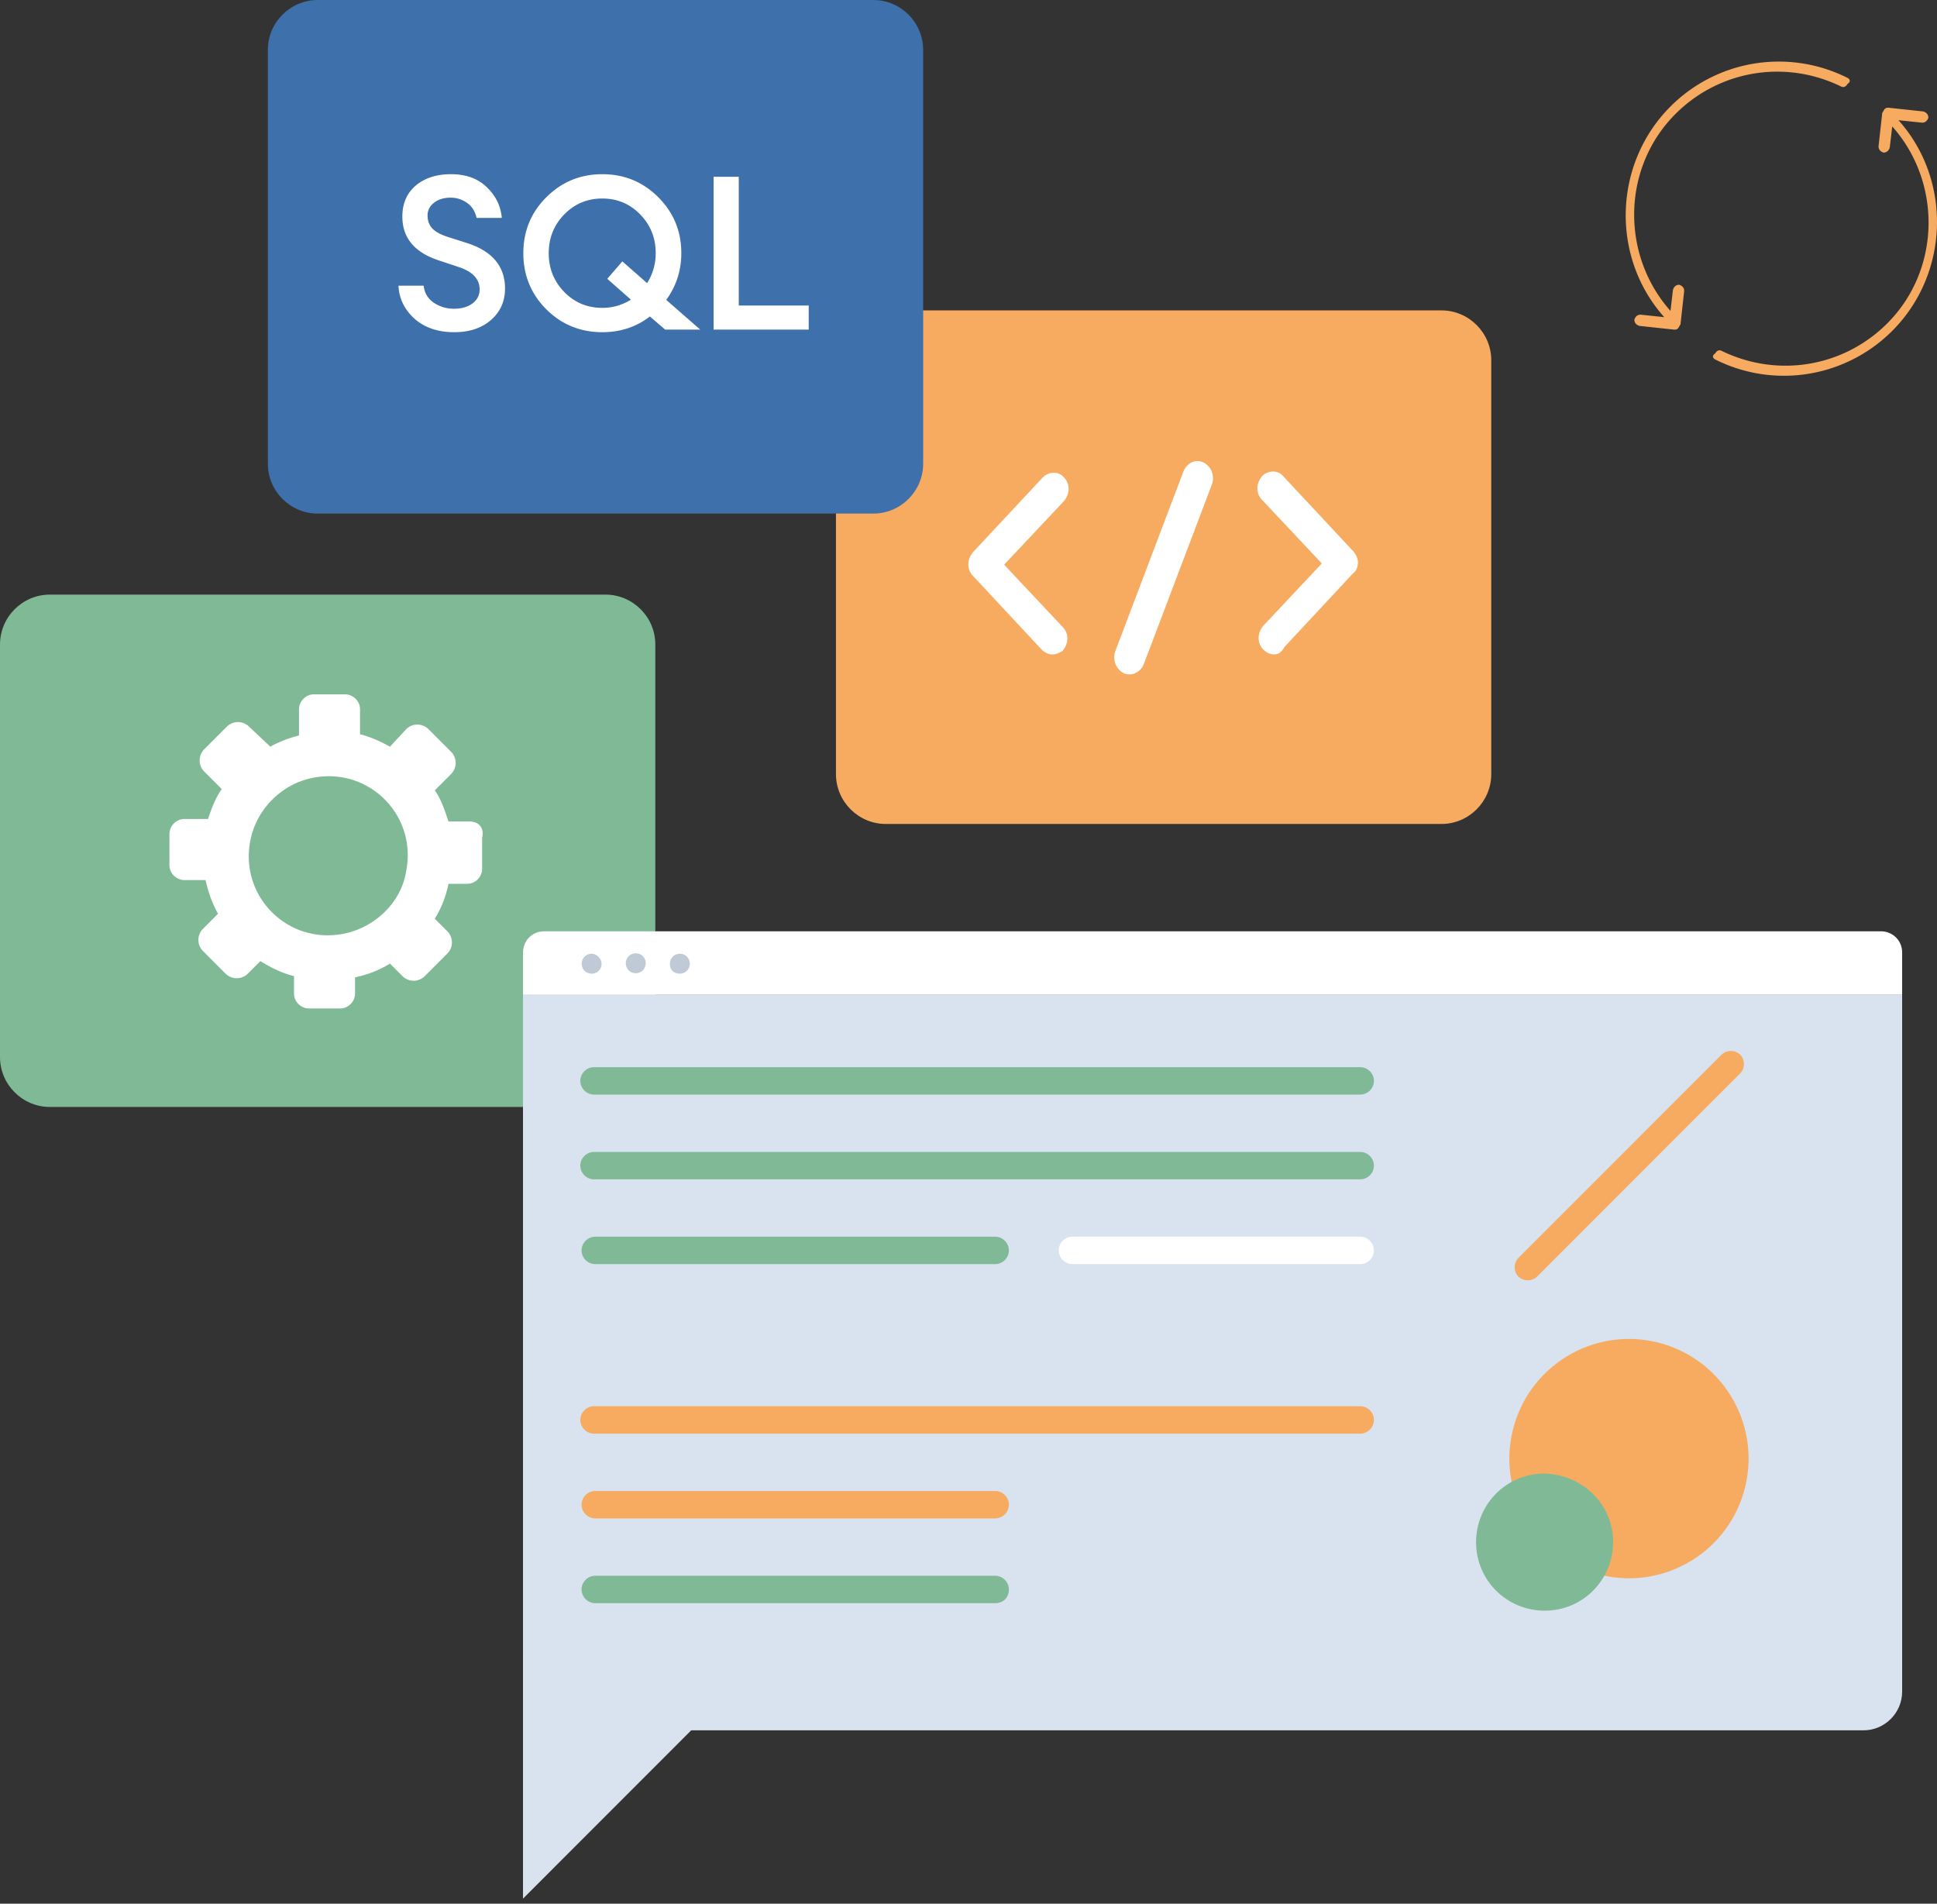 <svg width="288" height="283" fill="none" xmlns="http://www.w3.org/2000/svg"><rect width="100%" height="100%" fill="#333333" stroke="none"/><path d="M90.025 164.558H7.409c-4.075 0-7.409-3.335-7.409-7.412V95.807c0-4.077 3.334-7.413 7.41-7.413h82.615c4.075 0 7.409 3.336 7.409 7.413v61.524c-.185 4.077-3.334 7.227-7.41 7.227z" fill="#80B996"/><path d="M69.833 122.122h-3.149c-.555-1.668-1.111-3.336-2.037-4.633l2.408-2.409a2.35 2.35 0 000-3.336l-3.335-3.336a2.348 2.348 0 00-3.334 0l-2.408 2.595c-1.297-.741-2.964-1.483-4.446-1.853v-3.707c0-1.297-1.111-2.223-2.222-2.223h-4.631c-1.297 0-2.223 1.112-2.223 2.223v3.892c-1.482.371-2.964.927-4.26 1.668l-3.15-2.965a2.346 2.346 0 00-3.334 0l-3.334 3.336a2.349 2.349 0 000 3.335l2.593 2.595c-.926 1.297-1.482 2.779-2.037 4.447h-3.52c-1.296 0-2.223 1.112-2.223 2.224v4.633c0 1.297 1.112 2.223 2.223 2.223h3.15c.37 1.668.925 3.336 1.852 5.004l-2.223 2.224a2.349 2.349 0 000 3.335l3.334 3.336a2.348 2.348 0 003.334 0l1.853-1.853c1.482.926 3.334 1.853 5.001 2.223v2.595c0 1.297 1.111 2.224 2.223 2.224h4.63c1.297 0 2.224-1.112 2.224-2.224v-2.409c1.852-.371 3.704-1.112 5.186-2.039l1.852 1.853a2.346 2.346 0 003.335 0l3.334-3.335a2.35 2.35 0 000-3.336l-1.852-1.853c.926-1.482 1.667-3.336 2.037-5.189h2.779c1.296 0 2.223-1.112 2.223-2.223v-4.633c.37-1.483-.556-2.409-1.853-2.409zM51.124 138.8c-8.335 1.668-15.56-5.56-13.892-13.899.926-4.632 4.63-8.339 9.261-9.265 8.336-1.668 15.56 5.559 13.893 13.898-.74 4.633-4.63 8.339-9.262 9.266z" fill="#fff"/><path d="M214.317 122.491h-82.615c-4.075 0-7.409-3.336-7.409-7.413V53.554c0-4.077 3.334-7.412 7.409-7.412h82.615c4.076 0 7.41 3.335 7.41 7.412v61.524c0 4.077-3.334 7.413-7.41 7.413z" fill="#F7AB61"/><path d="M156.523 97.288c-.555 0-1.111-.186-1.667-.742l-10.188-10.933c-.926-.927-.926-2.41 0-3.521l10.373-11.119c.927-.926 2.409-.926 3.149 0 .927.927.927 2.41 0 3.521l-8.891 9.451 8.706 9.266c.926.926.926 2.409 0 3.52-.185.186-.926.557-1.482.557zM189.495 97.288c-.555 0-1.111-.185-1.667-.74-.926-.927-.926-2.41 0-3.522l8.706-9.265-8.891-9.451c-.926-.927-.926-2.41 0-3.521.926-.927 2.408-.927 3.149 0l10.373 11.118c.371.371.741 1.112.741 1.668 0 .556-.185 1.297-.741 1.668l-10.188 10.934c-.37.74-.926 1.111-1.482 1.111zM168.008 100.253c-.37 0-.556 0-.926-.185-1.112-.556-1.667-1.853-1.297-3.15l10.188-26.871c.556-1.297 1.852-1.853 2.964-1.297 1.111.556 1.667 1.853 1.297 3.15l-10.188 26.87c-.371.927-1.297 1.483-2.038 1.483zM282.817 147.895H77.762v-6.3c0-1.668 1.296-3.151 3.149-3.151h198.757c1.668 0 3.149 1.298 3.149 3.151v6.3z" fill="#fff"/><path d="M277.075 257.229H83.504c-3.149 0-5.742-2.594-5.742-5.744v-103.59h205.055v103.59c0 3.15-2.593 5.744-5.742 5.744z" fill="#D9E3F0"/><path d="M102.565 143.262c0 .741-.555 1.482-1.482 1.482-.926 0-1.481-.556-1.481-1.482 0-.741.555-1.483 1.481-1.483.927 0 1.482.742 1.482 1.483zM96.008 143.195c0 .742-.556 1.483-1.482 1.483-.741 0-1.482-.556-1.482-1.483 0-.741.556-1.482 1.482-1.482.926 0 1.482.741 1.482 1.482zM89.45 143.263c0 .741-.557 1.482-1.483 1.482-.74 0-1.482-.556-1.482-1.482 0-.741.556-1.483 1.482-1.483.741 0 1.482.742 1.482 1.483z" fill="#BFCAD6"/><path d="M202.241 162.72H88.321a2.056 2.056 0 01-2.038-2.038c0-1.112.926-2.038 2.038-2.038h113.92c1.111 0 2.037.926 2.037 2.038a2.055 2.055 0 01-2.037 2.038zM202.241 175.322H88.321a2.056 2.056 0 01-2.038-2.038c0-1.112.926-2.039 2.038-2.039h113.92c1.111 0 2.037.927 2.037 2.039a2.056 2.056 0 01-2.037 2.038zM147.967 187.924h-59.46a2.056 2.056 0 01-2.038-2.039c0-1.112.926-2.038 2.037-2.038h59.461c1.111 0 2.038.926 2.038 2.038a2.057 2.057 0 01-2.038 2.039z" fill="#80B996"/><path d="M202.241 213.125H88.321a2.057 2.057 0 01-2.038-2.039c0-1.112.926-2.038 2.038-2.038h113.92c1.111 0 2.037.926 2.037 2.038a2.056 2.056 0 01-2.037 2.039zM147.967 225.727h-59.46a2.056 2.056 0 01-2.038-2.038c0-1.112.926-2.039 2.037-2.039h59.461c1.111 0 2.038.927 2.038 2.039a2.056 2.056 0 01-2.038 2.038z" fill="#F6AB61"/><path d="M147.967 238.328h-59.46a2.056 2.056 0 01-2.038-2.039c0-1.111.926-2.038 2.037-2.038h59.461c1.111 0 2.038.927 2.038 2.038 0 1.298-.927 2.039-2.038 2.039z" fill="#80B996"/><path d="M202.241 187.924h-42.789a2.056 2.056 0 01-2.038-2.039c0-1.112.926-2.038 2.038-2.038h42.789c1.111 0 2.038.926 2.038 2.038a2.057 2.057 0 01-2.038 2.039z" fill="#fff"/><path d="M258.738 159.57l-30.194 30.206c-.741.741-2.037.741-2.778 0-.741-.741-.741-2.038 0-2.78l30.193-30.206c.741-.741 2.038-.741 2.779 0 .741.742.741 2.039 0 2.78zM259.504 220.941c2.266-9.56-3.644-19.148-13.2-21.414-9.556-2.267-19.139 3.645-21.405 13.205-2.265 9.56 3.644 19.147 13.2 21.414 9.556 2.267 19.14-3.646 21.405-13.205z" fill="#F6AB61"/><path d="M239.844 229.248c0 5.559-4.446 10.192-10.188 10.192-5.557 0-10.188-4.447-10.188-10.192 0-5.56 4.445-10.192 10.188-10.192 5.742.185 10.188 4.632 10.188 10.192z" fill="#80B996"/><path d="M77.762 246.297v35.951l33.157-33.171" fill="#D9E3F0"/><path d="M129.85 76.349H47.235c-4.076 0-7.41-3.336-7.41-7.413V7.413C39.825 3.336 43.16 0 47.235 0h82.615c4.075 0 7.409 3.336 7.409 7.413v61.523c0 4.077-3.334 7.413-7.409 7.413z" fill="#3E70AB"/><path d="M67.536 49.384c-2.432 0-4.405-.672-5.92-2.016-1.493-1.365-2.283-2.997-2.368-4.896h3.744c.128 1.088.63 1.93 1.504 2.528a5.303 5.303 0 003.008.896c1.11 0 2.016-.256 2.72-.768.725-.533 1.088-1.237 1.088-2.112 0-1.536-1.045-2.645-3.136-3.328l-2.784-.928c-3.712-1.173-5.568-3.36-5.568-6.56 0-1.941.661-3.477 1.984-4.608 1.344-1.13 3.093-1.696 5.248-1.696 2.24 0 4.021.65 5.344 1.952 1.323 1.28 2.059 2.795 2.208 4.544h-3.744c-.235-1.003-.715-1.75-1.44-2.24a4.119 4.119 0 00-2.432-.768c-.981 0-1.792.245-2.432.736-.64.47-.97 1.099-.992 1.888 0 .81.245 1.472.736 1.984.49.49 1.27.907 2.336 1.248l2.816.896c3.755 1.216 5.632 3.467 5.632 6.752 0 1.92-.704 3.488-2.112 4.704-1.387 1.195-3.2 1.792-5.44 1.792zm22.02 0c-3.263 0-6.037-1.13-8.32-3.392-2.282-2.283-3.423-5.067-3.423-8.352s1.141-6.059 3.424-8.32c2.282-2.283 5.056-3.424 8.32-3.424 3.264 0 6.037 1.141 8.32 3.424 2.282 2.283 3.424 5.056 3.424 8.32 0 2.56-.747 4.875-2.24 6.944L104.117 49h-5.216l-2.272-1.952c-2.027 1.557-4.384 2.336-7.072 2.336zm0-3.616c1.515 0 2.934-.405 4.257-1.216l-3.52-3.104 2.24-2.592 3.68 3.232a8.236 8.236 0 001.28-4.448c0-2.261-.768-4.181-2.304-5.76-1.536-1.579-3.414-2.368-5.632-2.368-2.24 0-4.128.79-5.664 2.368-1.536 1.579-2.304 3.499-2.304 5.76 0 2.261.768 4.181 2.304 5.76 1.536 1.579 3.424 2.368 5.664 2.368zM106.098 49V26.28h3.744v19.136h10.4V49h-14.144z" fill="#fff"/><path d="M274.677 11.568a22.76 22.76 0 00-26.303 4.263c-8.521 8.524-8.892 22.422-.927 31.317l-3.519-.37c-.37 0-.741.185-.926.741 0 .37.185.741.741.927l5.186.556c.186 0 .371 0 .556-.186.185-.185.185-.37.371-.556l.555-5.003c0-.37-.185-.741-.741-.927-.37 0-.741.186-.926.742l-.37 3.15c-7.41-8.34-7.225-21.311.741-29.28 6.483-6.486 16.3-8.153 24.636-4.076.37.185.741 0 .926-.371.556-.37.371-.741 0-.927zM255.041 53.448a22.762 22.762 0 0026.304-4.262c8.52-8.525 8.891-22.423.926-31.318l3.519.37c.371 0 .741-.185.926-.74 0-.372-.185-.742-.74-.927l-5.187-.556c-.185 0-.371 0-.556.185-.185.185-.185.37-.37.556l-.556 5.003c0 .371.185.742.741.927.37 0 .741-.185.926-.741l.371-3.15c7.409 8.338 7.224 21.31-.741 29.279-6.484 6.486-16.301 8.154-24.637 4.077-.37-.186-.741 0-.926.37-.556.37-.37.742 0 .927z" fill="#F6AB61"/></svg>